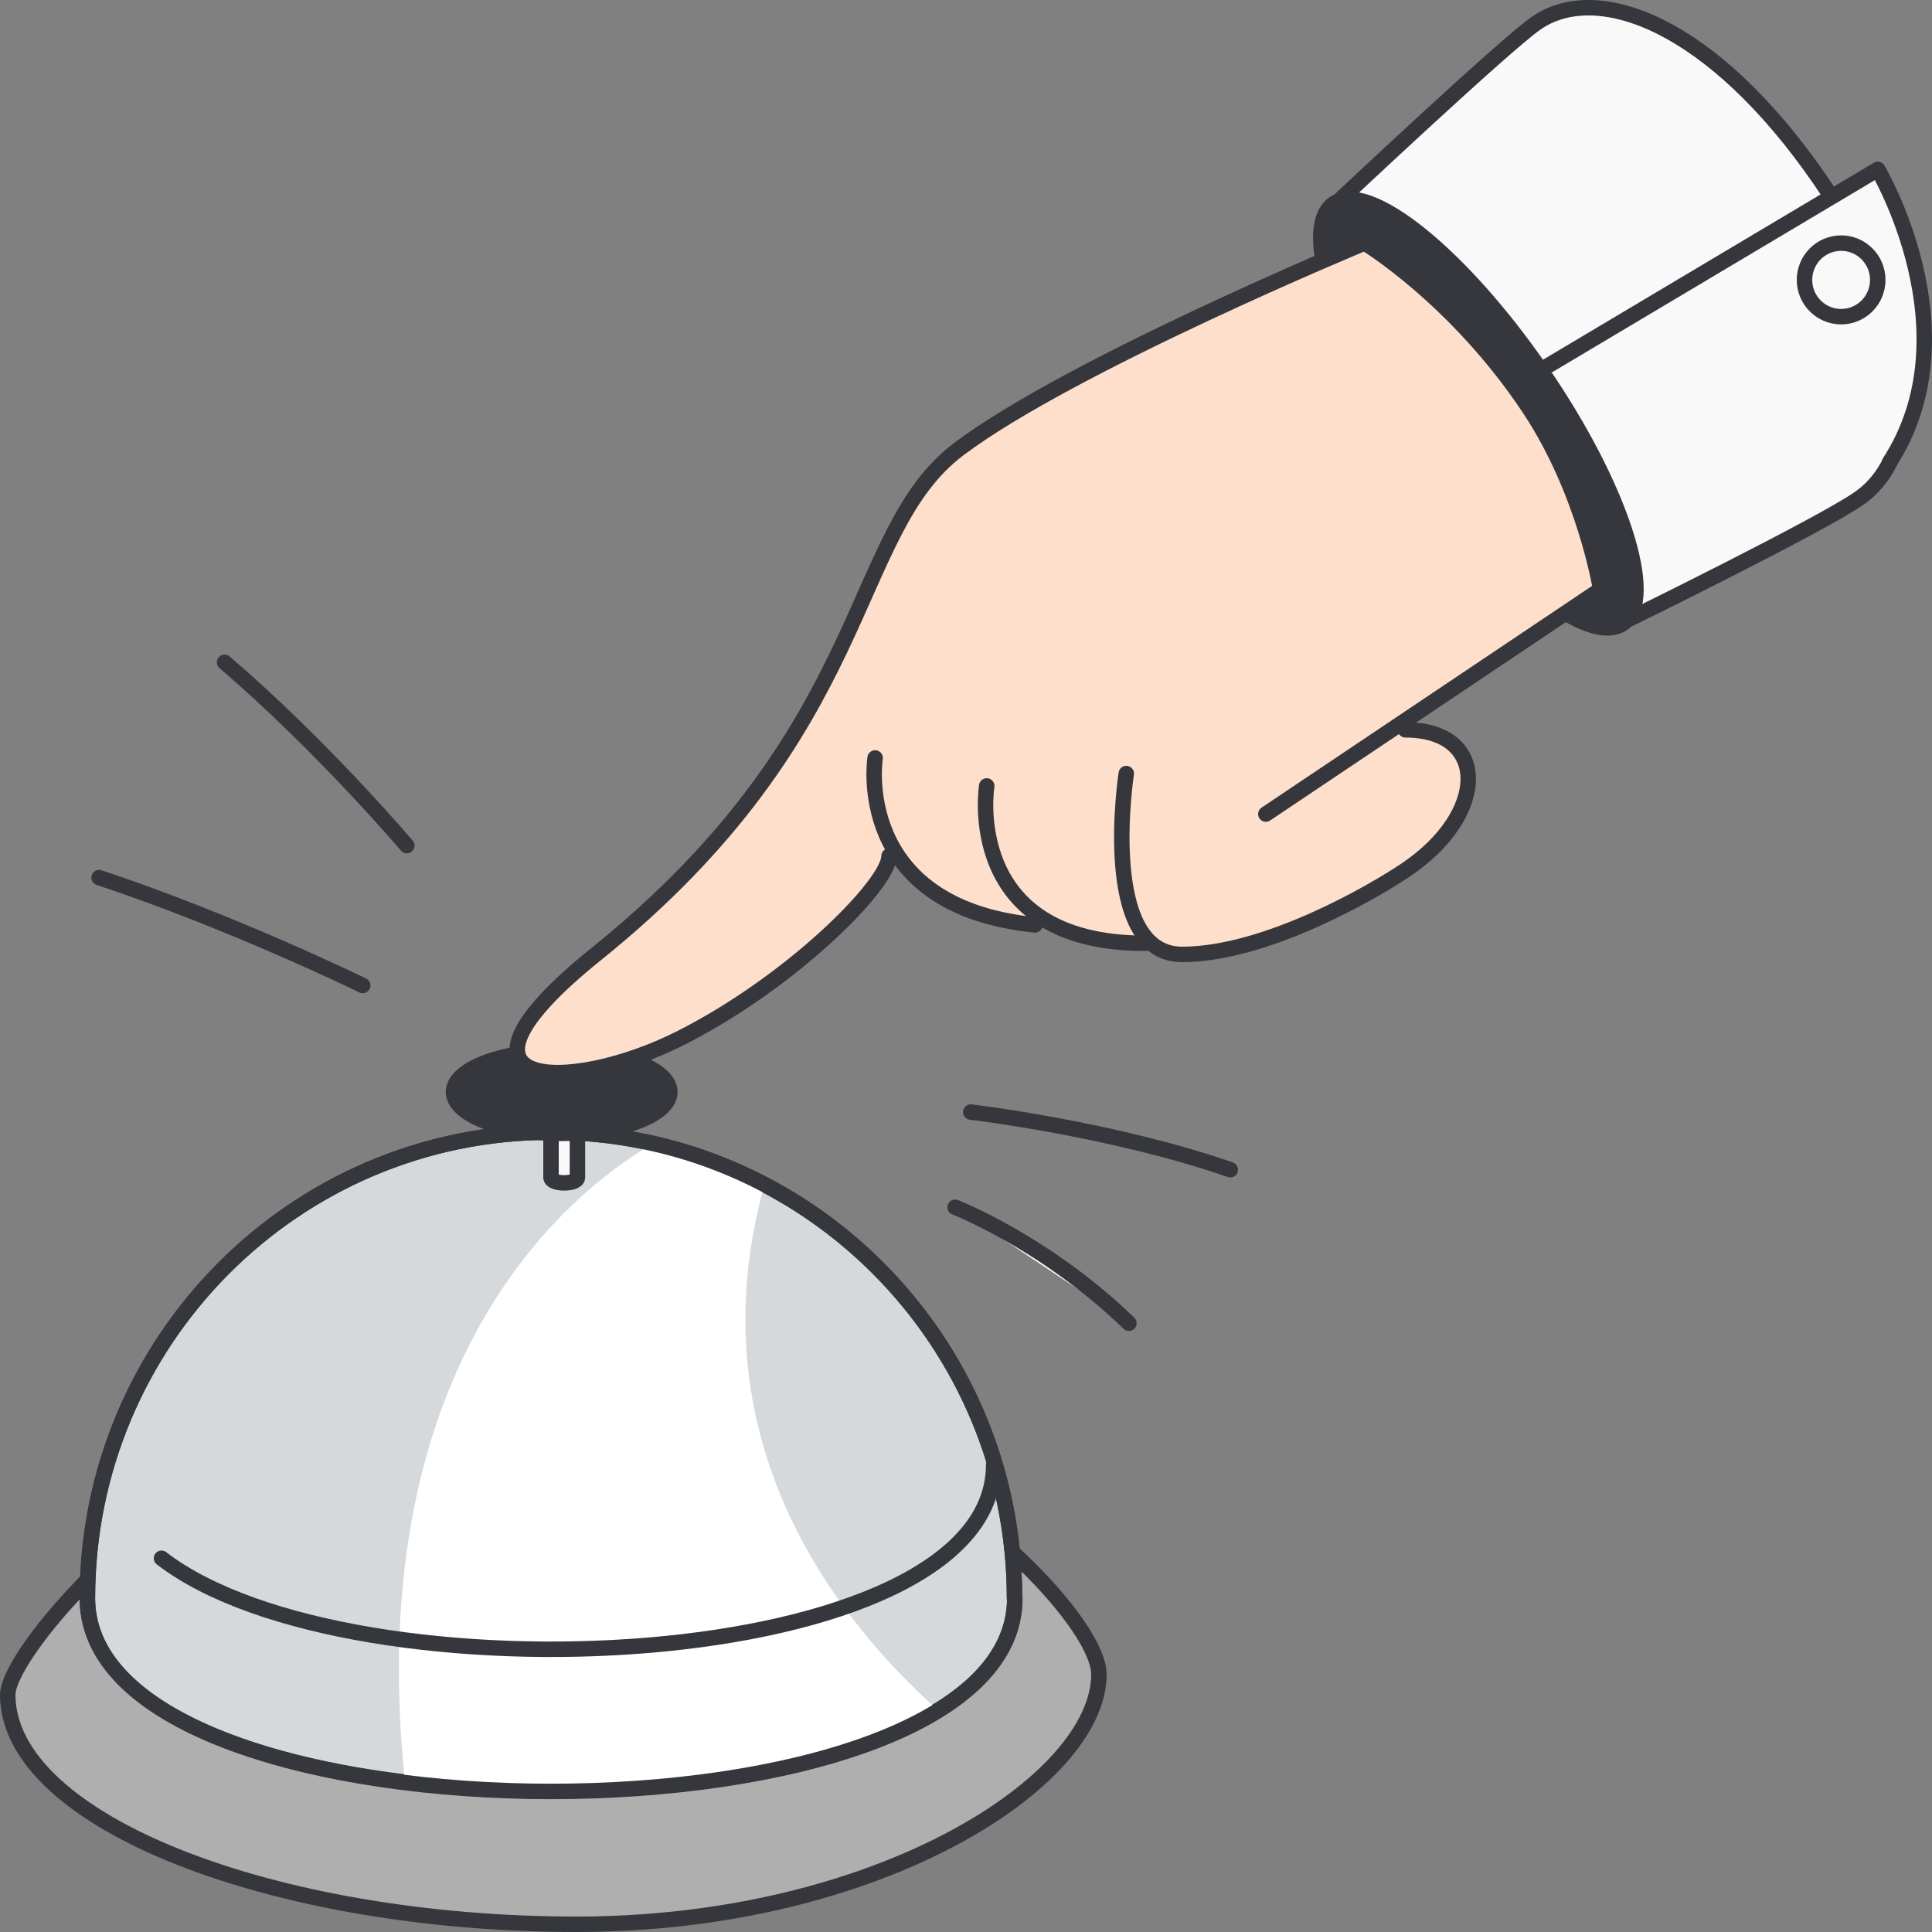<svg width="125" height="125" viewBox="0 0 125 125" fill="none" xmlns="http://www.w3.org/2000/svg">
<rect x="0" y="0" width="125" height="125" fill="#808080" stroke="none"/>
<g clip-path="url(#clip0_18739_55050)">
<path d="M71.1 108.32C71.1 115.26 56.8 124.5 37.3 124.5C17.8 124.5 0.5 117.9 0.5 109.64C0.5 106.26 16.3 88.18 35.8 88.18C55.3 88.18 71.1 103.97 71.1 108.32Z" fill="#AFAFAF" stroke="#36373C" stroke-linecap="round" stroke-linejoin="round"/>
<path d="M65.66 103.4C65.66 106.35 63.78 108.76 60.7 110.65C59.18 111.6 57.38 112.4 55.36 113.08C50.2 114.82 43.65 115.75 37.04 115.86H36.99C33.31 115.92 29.61 115.74 26.11 115.29C14.88 113.9 5.65 109.94 5.65 103.4C5.65 86.75 19.09 73.25 35.65 73.25C36.91 73.25 38.17 73.33 39.39 73.48C40.37 73.6 41.31 73.77 42.26 73.98C43.1 74.18 43.94 74.4 44.75 74.66C46.39 75.19 47.95 75.85 49.45 76.64C59.05 81.66 65.64 91.75 65.64 103.4H65.66Z" fill="#D5D9DB" stroke="#36373C" stroke-linecap="round" stroke-linejoin="round"/>
<path d="M60.7 110.659C59.18 111.609 57.38 112.409 55.36 113.089C50.2 114.829 43.65 115.759 37.04 115.869H36.99C33.34 115.839 29.69 115.639 26.2 115.299C23.27 87.329 37.59 76.669 42.27 73.98C43.11 74.18 43.95 74.4 44.76 74.659C46.4 75.189 47.96 75.85 49.46 76.639C44.94 92.9 53.8 104.479 60.69 110.659H60.7Z" fill="white"/>
<path d="M65.65 103.41C65.65 120.07 5.66 120.07 5.66 103.41C5.66 86.75 19.09 73.25 35.65 73.25C52.21 73.25 65.64 86.75 65.64 103.41H65.65Z" stroke="#36373C" stroke-linecap="round" stroke-linejoin="round"/>
<path d="M64.29 94.78C64.29 108.32 22.78 110.33 10.45 100.82" stroke="#36373C" stroke-linecap="round" stroke-linejoin="round"/>
<path d="M35.65 76.18V67.96H37.36V76.18C37.36 76.65 35.65 76.65 35.65 76.18Z" fill="#F9F9F9" stroke="#36373C" stroke-linecap="round" stroke-linejoin="round"/>
<path d="M36.34 73.33C40.206 73.33 43.34 72.13 43.34 70.65C43.34 69.17 40.206 67.97 36.34 67.97C32.474 67.97 29.34 69.17 29.34 70.65C29.34 72.13 32.474 73.33 36.34 73.33Z" fill="#36373C" stroke="#36373C" stroke-linecap="round" stroke-linejoin="round"/>
<path d="M23.47 63.76C23.47 63.76 15.06 59.65 6.41 56.78L23.47 63.76Z" fill="#F9F9F9"/>
<path d="M23.47 63.76C23.47 63.76 15.06 59.65 6.41 56.78" stroke="#36373C" stroke-linecap="round" stroke-linejoin="round"/>
<path d="M26.32 54.71C26.32 54.71 20.85 48.26 14.53 42.85L26.32 54.71Z" fill="#F9F9F9"/>
<path d="M26.32 54.71C26.32 54.71 20.85 48.26 14.53 42.85" stroke="#36373C" stroke-linecap="round" stroke-linejoin="round"/>
<path d="M61.8 78.11C61.8 78.11 67.6 80.36 73.04 85.61L61.8 78.11Z" fill="#F9F9F9"/>
<path d="M61.8 78.11C61.8 78.11 67.6 80.36 73.04 85.61" stroke="#36373C" stroke-linecap="round" stroke-linejoin="round"/>
<path d="M62.81 71.95C62.81 71.95 71.92 73.02 79.6 75.68L62.81 71.95Z" fill="#F9F9F9"/>
<path d="M62.81 71.95C62.81 71.95 71.92 73.02 79.6 75.68" stroke="#36373C" stroke-linecap="round" stroke-linejoin="round"/>
<path d="M99.37 1.51C103.35 -1.27 110.81 1.55 117.77 11.65C124.73 21.75 124.27 29.46 120.29 32.24C117.8 33.98 105.46 40.03 105.46 40.03C105.46 40.03 93.99 30.14 91.379 26.36C88.04 21.52 86.769 12.86 86.769 12.86C86.769 12.86 97.29 2.97 99.359 1.52L99.37 1.51Z" fill="#F9F9F9" stroke="#36373C" stroke-linecap="round" stroke-linejoin="round"/>
<path d="M105.005 40.338C107.243 38.797 104.869 31.467 99.703 23.967C94.536 16.467 88.534 11.636 86.296 13.178C84.059 14.719 86.433 22.049 91.599 29.549C96.765 37.049 102.767 41.879 105.005 40.338Z" fill="#36373C" stroke="#36373C" stroke-linecap="round" stroke-linejoin="round"/>
<path d="M99.69 23.94L121.49 10.96C121.49 10.96 127.73 21.47 122.24 29.93" fill="#F9F9F9"/>
<path d="M99.69 23.94L121.49 10.96C121.49 10.96 127.73 21.47 122.24 29.93" stroke="#36373C" stroke-linecap="round" stroke-linejoin="round"/>
<path d="M119.12 20.489C120.429 20.489 121.49 19.424 121.49 18.11C121.49 16.795 120.429 15.729 119.12 15.729C117.811 15.729 116.75 16.795 116.75 18.11C116.75 19.424 117.811 20.489 119.12 20.489Z" fill="#F9F9F9" stroke="#36373C" stroke-linecap="round" stroke-linejoin="round"/>
<path d="M57.52 55.39C57.52 57.21 51.2 63.56 43.98 67.19C36.76 70.82 27.55 70.6 38.56 61.74C56.62 47.22 54.81 34.51 62.03 29.06C69.25 23.61 88.29 15.72 88.29 15.72C88.29 15.72 94.22 19.3 98.96 26.45C102.56 31.88 103.56 38.14 103.56 38.14" fill="#FDDFCC"/>
<path d="M56.62 49.04C56.62 49.04 55.1 58.65 66.96 59.84L63.85 50.85C63.85 50.85 62.22 61.03 74.08 61.03L72.88 50.04C72.88 50.04 71.07 61.74 76.49 61.74C81.91 61.74 88.84 57.7 90.94 56.29C96.36 52.66 95.84 46.64 90.43 46.64L81.91 52.66L103.58 38.14" fill="#FDDFCC"/>
<path d="M57.52 55.39C57.52 57.21 51.2 63.56 43.98 67.19C36.76 70.82 27.55 70.6 38.56 61.74C56.62 47.22 54.81 34.51 62.03 29.06C69.25 23.61 88.29 15.72 88.29 15.72C88.29 15.72 94.22 19.3 98.96 26.45C102.56 31.88 103.56 38.14 103.56 38.14" fill="#FDDFCC"/>
<path d="M57.52 55.39C57.52 57.21 51.2 63.56 43.98 67.19C36.76 70.82 27.55 70.6 38.56 61.74C56.62 47.22 54.81 34.51 62.03 29.06C69.25 23.61 88.29 15.72 88.29 15.72C88.29 15.72 94.22 19.3 98.96 26.45C102.56 31.88 103.56 38.14 103.56 38.14" stroke="#36373C" stroke-linecap="round" stroke-linejoin="round"/>
<path d="M56.62 49.04C56.62 49.04 55.1 58.65 66.96 59.84L56.62 49.04Z" fill="#FDDFCC"/>
<path d="M56.62 49.04C56.62 49.04 55.1 58.65 66.96 59.84" stroke="#36373C" stroke-linecap="round" stroke-linejoin="round"/>
<path d="M63.84 50.85C63.84 50.85 62.21 61.03 74.07 61.03L63.84 50.85Z" fill="#FDDFCC"/>
<path d="M63.84 50.85C63.84 50.85 62.21 61.03 74.07 61.03" stroke="#36373C" stroke-linecap="round" stroke-linejoin="round"/>
<path d="M72.87 50.05C72.87 50.05 71.06 61.75 76.48 61.75C81.9 61.75 88.83 57.71 90.93 56.3C96.35 52.67 96.35 47.22 90.93 47.22" fill="#FDDFCC"/>
<path d="M72.87 50.05C72.87 50.05 71.06 61.75 76.48 61.75C81.9 61.75 88.83 57.71 90.93 56.3C96.35 52.67 96.35 47.22 90.93 47.22" stroke="#36373C" stroke-linecap="round" stroke-linejoin="round"/>
<path d="M81.9 52.67L103.56 38.14" stroke="#36373C" stroke-linecap="round" stroke-linejoin="round"/>
</g>
<defs>
<clipPath id="clip0_18739_55050">
<rect width="125" height="125" fill="white"/>
</clipPath>
</defs>
</svg>
